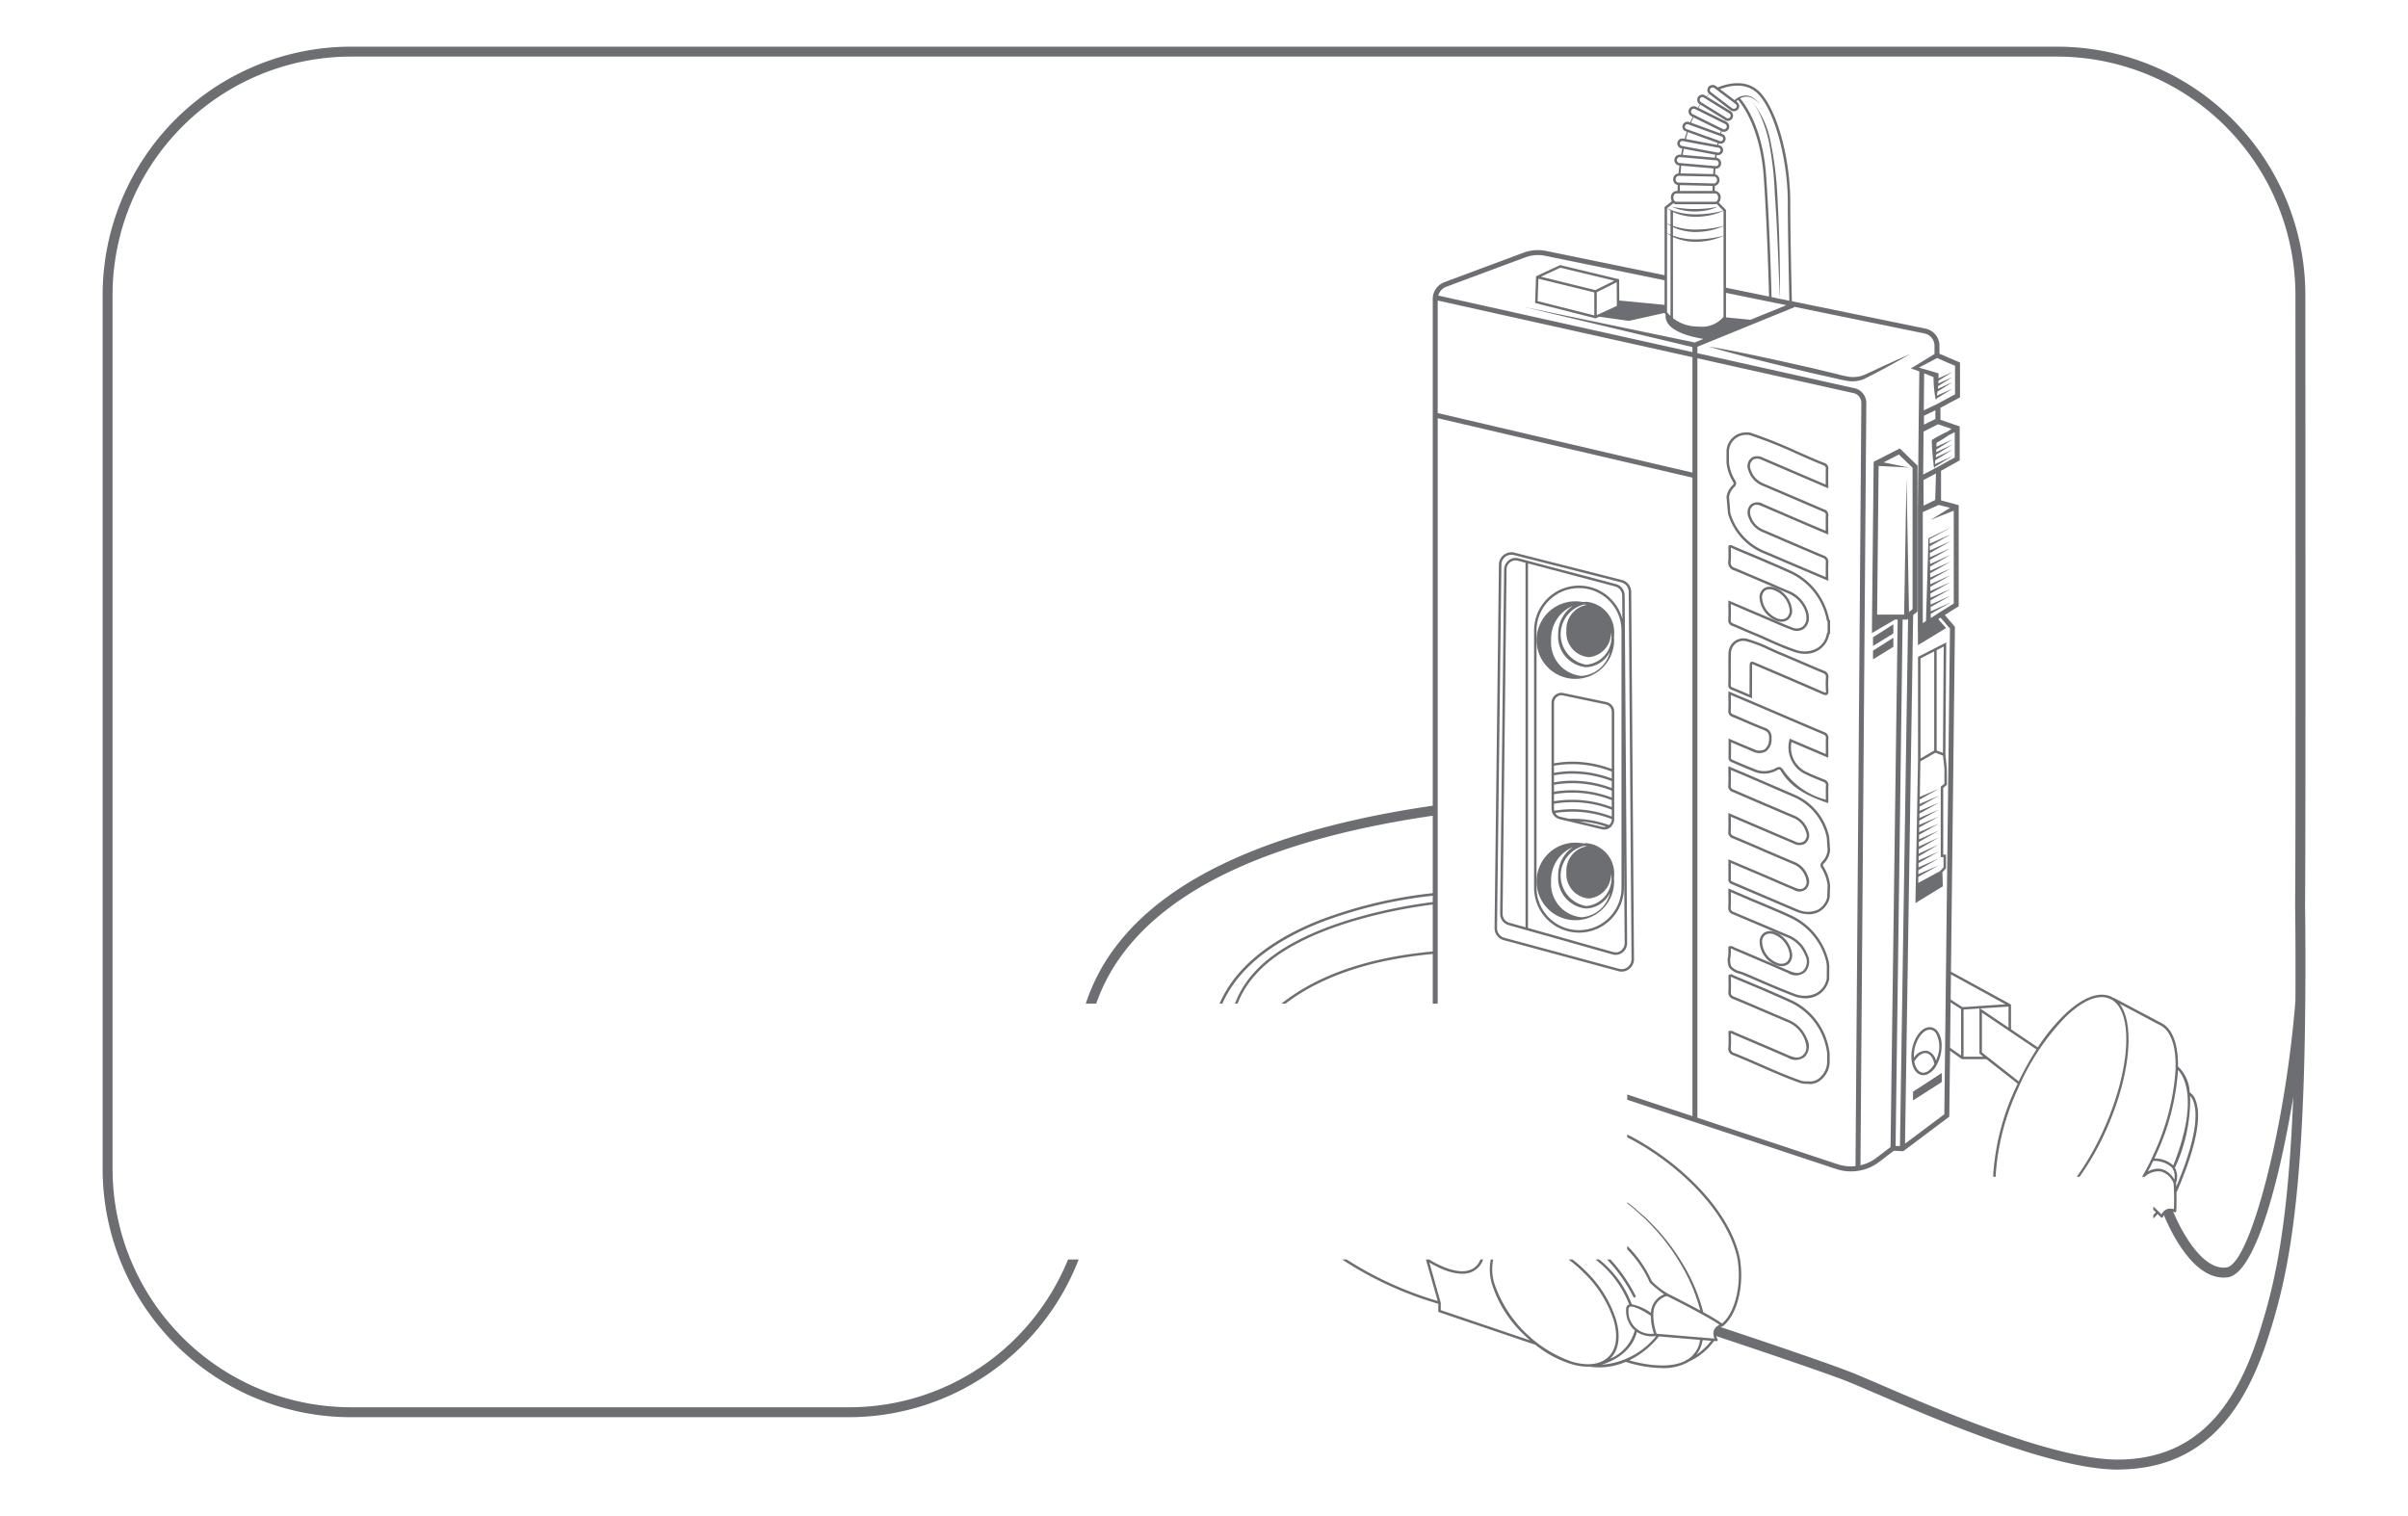 <svg id="Layer_1" data-name="Layer 1" xmlns="http://www.w3.org/2000/svg" viewBox="0 0 242.646 152.787"><title>goldies</title><path d="M170.776,21.313a6.268,6.268,0,0,0,1.186-.114,5.006,5.006,0,0,0,1.128-.363,11.251,11.251,0,0,1-2.313.227,9.44,9.44,0,0,1-1.157-.059c-.385-.041-.772-.09-1.158-.168A5.736,5.736,0,0,0,170.776,21.313Z" style="fill:#6d6e71"/><path d="M164.372,59.653a1.25,1.25,0,0,0-.95-1.21l-10.81-2.75a1.101,1.101,0,0,0-.31-.04,1.277,1.277,0,0,0-.77.26,1.246,1.246,0,0,0-.49.99l-.44,36.61a1.252,1.252,0,0,0,.93,1.23l11.53,3.12a1.222,1.222,0,0,0,1.1-.21,1.24,1.24,0,0,0,.49-1.01Zm-.36,37.8a.995.995,0,0,1-.88.17l-11.54-3.12a1.009,1.009,0,0,1-.74-.99l.44-36.61a.985.985,0,0,1,.39-.79,1.009,1.009,0,0,1,.62-.21,1.137,1.137,0,0,1,.25.03l10.81,2.75a.995.995,0,0,1,.76.97l.28,36.99A.995.995,0,0,1,164.012,97.453Z" style="fill:#6d6e71"/><path d="M163.712,60.013a1.182,1.182,0,0,0-.87-1.15l-9.83-2.6a.967.967,0,0,0-.29-.04,1.093,1.093,0,0,0-.69.24,1.194,1.194,0,0,0-.47.95l-.4,34.64a1.177,1.177,0,0,0,.85,1.17l10.49,2.96a1.054,1.054,0,0,0,.31.04,1.138,1.138,0,0,0,.68-.23,1.208,1.208,0,0,0,.47-.98Zm-9.99,33.43-1.64-.46a.932.932,0,0,1-.67-.93l.4-34.64a.915.915,0,0,1,.91-.94.834.834,0,0,1,.22.03l.78.21Zm9.62,2.35a.889.889,0,0,1-.77.15l-8.6-2.43v-36.74l8.8,2.33a.948.948,0,0,1,.69.92l.02,2.36a4.525,4.525,0,0,0-8.9,1.16v25.91a4.53,4.53,0,1,0,9.06,0v-3.96l.07,9.52A.976.976,0,0,1,163.342,95.793Zm.05-32.25v25.91a4.28,4.28,0,1,1-8.56,0v-25.91a4.28,4.28,0,1,1,8.56,0Z" style="fill:#6d6e71"/><path d="M162.652,88.253a3.085,3.085,0,0,0-2.82-3.29,1.965,1.965,0,0,0-.24.03,1.747,1.747,0,0,0-.24-.03,3.908,3.908,0,1,0,3.3,3.86,2.822,2.822,0,0,0-.02-.29A2.456,2.456,0,0,0,162.652,88.253Zm-3.3,4.18a3.371,3.371,0,0,1-3.05-3.61,3.581,3.581,0,0,1,2.19-3.45,3.395,3.395,0,0,0-1.48,2.88,3.095,3.095,0,0,0,2.82,3.3,2.769,2.769,0,0,0,2.4-1.58A3.152,3.152,0,0,1,159.352,92.433Zm.48-1.13a3.102,3.102,0,0,1-.24-6.06,3.144,3.144,0,0,1,.32.03,2.505,2.505,0,0,0-2.07,2.63,2.469,2.469,0,0,0,2.25,2.64,2.444,2.444,0,0,0,2.24-2.51,4.002,4.002,0,0,1,.05.51A2.782,2.782,0,0,1,159.832,91.303Z" style="fill:#6d6e71"/><path d="M162.652,63.933a3.085,3.085,0,0,0-2.82-3.29,1.965,1.965,0,0,0-.24.03,1.747,1.747,0,0,0-.24-.03,3.908,3.908,0,1,0,3.3,3.86,2.455,2.455,0,0,0-.02-.28A2.823,2.823,0,0,0,162.652,63.933Zm-3.3,4.18a3.371,3.371,0,0,1-3.05-3.61,3.59,3.59,0,0,1,2.19-3.45,3.395,3.395,0,0,0-1.48,2.88,3.095,3.095,0,0,0,2.82,3.3,2.769,2.769,0,0,0,2.4-1.58A3.152,3.152,0,0,1,159.352,68.113Zm.48-1.13a3.102,3.102,0,0,1-.24-6.06,3.144,3.144,0,0,1,.32.03,2.505,2.505,0,0,0-2.07,2.63,2.469,2.469,0,0,0,2.25,2.64,2.444,2.444,0,0,0,2.24-2.51,4.003,4.003,0,0,1,.05.51A2.782,2.782,0,0,1,159.832,66.983Z" style="fill:#6d6e71"/><path d="M162.662,71.733a1.007,1.007,0,0,0-.8-.99l-4.3-.9a.976.976,0,0,0-.84.19,1.02,1.02,0,0,0-.38.79v10.72a.721.721,0,0,0,.04.19h-.03l.05.14a1.064,1.064,0,0,0,.71.66l.14.04,4.15.99a1.067,1.067,0,0,0,.25.03.934.934,0,0,0,.6-.21h.01l.17-.14-.04-.02a.974.974,0,0,0,.27-.64Zm-.84,11.59h-.05a.807.807,0,0,1-.31,0l-1.6-.38-.69-.17a10.528,10.528,0,0,1,2.68.53C161.842,83.303,161.832,83.313,161.822,83.323Zm.59-.74a.771.771,0,0,1-.27.56,10.915,10.915,0,0,0-3.73-.64h-.36l-.88-.21a.753.753,0,0,1-.3-.17.558.558,0,0,1-.06-.08.255.255,0,0,1-.08-.12,12.228,12.228,0,0,1,1.68-.13,11.095,11.095,0,0,1,4,.75Zm0-.3a11.345,11.345,0,0,0-4-.74,12.473,12.473,0,0,0-1.79.15.801.801,0,0,1-.03-.15v-.55a10.923,10.923,0,0,1,5.82.6Zm0-.95a11.246,11.246,0,0,0-5.82-.59v-.71a10.923,10.923,0,0,1,5.82.6Zm0-.96a11.247,11.247,0,0,0-5.82-.59v-.7a10.904,10.904,0,0,1,1.82-.16,11.093,11.093,0,0,1,4,.75Zm0-.96a11.344,11.344,0,0,0-4-.74,9.939,9.939,0,0,0-1.82.17v-.72a10.904,10.904,0,0,1,1.82-.16,11.095,11.095,0,0,1,4,.75Zm0-.96a11.345,11.345,0,0,0-4-.74,9.939,9.939,0,0,0-1.82.17v-.72a10.897,10.897,0,0,1,1.82-.16,11.095,11.095,0,0,1,4,.75Zm0-.96a11.344,11.344,0,0,0-4-.74,9.932,9.932,0,0,0-1.82.17v-6.1a.754.754,0,0,1,.29-.59.707.707,0,0,1,.46-.17.776.776,0,0,1,.16.02l4.3.9a.769.769,0,0,1,.61.75Z" style="fill:#6d6e71"/><path d="M179.097,19.609a35.486,35.486,0,0,0-.66-5.22,9.152,9.152,0,0,0-2.3-4.64,6.702,6.702,0,0,1,1.37,2.18,13.404,13.404,0,0,1,.77,2.5,34.757,34.757,0,0,1,.57,5.2c.13,1.75.22,3.49.29,5.24l.21,5.24c.01-.59.01-1.18.01-1.77C179.357,25.429,179.247,22.519,179.097,19.609Z" style="fill:#6d6e71"/><path d="M185.052,38.153a11.835,11.835,0,0,0,1.337.263,3.196,3.196,0,0,0,1.393-.199c1.637-.802,3.156-1.659,4.712-2.54-.82.346-1.625.722-2.437,1.082-.8.36-1.621.786-2.402,1.095a3.2,3.2,0,0,1-1.23.131,11.837,11.837,0,0,1-1.27-.275l-2.589-.626c-3.466-.777-6.928-1.569-10.434-2.174,3.412,1.007,6.868,1.826,10.32,2.66Z" style="fill:#6d6e71"/><polygon points="190.787 62.916 188.737 64.217 188.737 65.094 190.787 63.834 190.787 62.916" style="fill:#6d6e71"/><polygon points="190.787 64.265 188.737 65.565 188.737 66.443 190.787 65.182 190.787 64.265" style="fill:#6d6e71"/><polygon points="192.769 110.89 195.665 109.041 195.665 108.124 192.769 110.012 192.769 110.89" style="fill:#6d6e71"/><path d="M195.312,104.023a1.042,1.042,0,0,0-.66-.49c-.81-.19-1.66.74-1.96,2.08a3.946,3.946,0,0,0-.06,1.32v.01l.01.04c.12.74.47,1.23.96,1.34a.68.68,0,0,0,.2.02,1.133,1.133,0,0,0,.36-.06,2.02,2.02,0,0,0,.99-.96l.02-.04a4.3,4.3,0,0,0,.39-1.04,4.166,4.166,0,0,0,.09-.85A2.485,2.485,0,0,0,195.312,104.023Zm-.58,3.47c-.04.04-.06.09-.1.13a1.449,1.449,0,0,1-.26.24c-.02.01-.04.04-.05.05a.967.967,0,0,1-.33.15.01.01,0,0,1-.01.01.696.696,0,0,1-.32.01.749.749,0,0,1-.27-.13.607.607,0,0,1-.08-.08c-.04-.05-.09-.09-.14-.15a.911.911,0,0,1-.07-.14c-.03-.07-.07-.12-.1-.2-.02-.05-.03-.11-.05-.17-.02-.07-.04-.15-.06-.23.36-.62.84-.94,1.25-.85.38.09.67.5.77,1.1A2.935,2.935,0,0,1,194.732,107.493Zm.59-1.31a4.924,4.924,0,0,1-.24.71,1.317,1.317,0,0,0-.88-1,1.386,1.386,0,0,0-1.34.7,3.607,3.607,0,0,1,.07-.92c.25-1.1.9-1.91,1.52-1.91a.614.614,0,0,1,.14.01.812.812,0,0,1,.51.38A2.847,2.847,0,0,1,195.322,106.183Z" style="fill:#6d6e71"/><path d="M195.812,79.393l.37-.3-.01-1.65-.14-1.39.08-11.11v-.2l-2.84,1.45v10.45l-.26,14.36,2.7-1.65.06-.04-.04-1.42.36-.39v-1.38h-.28Zm-.66-13.88.71-.36-.08,10.72-.63-.24Zm-1.63.83,1.38-.7v9.99l-1.38.8Zm2.32,20.03v1.03l-.36.39-2.19,1.18.01-.62,2.07-1.15-2.07.89.01-.42,2.06-1.17-2.05.9v-.43l2.05-1.17-2.04.9.01-.41,2.03-1.2-2.03.93.01-.45,2.02-1.18-2.02.91.01-.46,2.01-1.15-2,.89.01-.46,1.99-1.13-1.99.86.01-.47,1.98-1.1-1.98.84.01-.43,1.97-1.11-1.96.84v-.43l1.96-1.11-1.95.83.01-.43,1.94-1.1-1.94.83.01-.44,1.93-1.09-1.92.82.06-3.58,1.51-.87.77.29.14,1.31v1.52l-.37.3v7.1Z" style="fill:#6d6e71"/><path d="M184.412,85.673v-.01l-.09-1.33a5.991,5.991,0,0,0-3.6-4.3l-.32-.14c-1.09-.47-2.17-.94-3.26-1.41-.67-.29-1.34-.58-2.04-.87l-.94-.4v.73c.01.41.01.8-.01,1.18a.614.614,0,0,0,.46.69q1.71.735,3.42,1.47c.88.37,1.76.75,2.63,1.12a2.186,2.186,0,0,1,1.31,1.41.799.799,0,0,1-.25,1.01.926.926,0,0,1-.87-.04c-.64-.27-1.27-.54-1.9-.81l-4.79-2.05v.72c.01.4.01.77-.01,1.15a.628.628,0,0,0,.46.69q1.695.705,3.36,1.44c.9.38,1.8.77,2.7,1.15a2.126,2.126,0,0,1,1.27,1.32c.16.48.13.77-.1,1.01-.27.27-.58.21-.99.04-.49-.2-.98-.41-1.46-.62-.34-.15-.68-.3-1.02-.44-.94-.41-1.9-.81-2.86-1.22l-1.35-.57v.73c0,.43.01.85,0,1.27a.472.472,0,0,0,.33.5c.93.39,1.86.79,2.8,1.19,1.24.53,2.48,1.06,3.73,1.59a3.274,3.274,0,0,0,1.23.26,2.209,2.209,0,0,0,.99-.22,2.172,2.172,0,0,0,1.13-1.46l.04-1.25a4.516,4.516,0,0,0-.64-1.84c-.11-.16-.11-.24,0-.34A2.1,2.1,0,0,0,184.412,85.673Zm-.85,1.83a4.194,4.194,0,0,1,.6,1.71l-.04,1.2a1.917,1.917,0,0,1-.98,1.28,2.502,2.502,0,0,1-2.02-.05c-1.25-.53-2.49-1.06-3.73-1.59-.94-.4-1.87-.8-2.81-1.2-.14-.06-.18-.11-.17-.26.01-.41,0-.83,0-1.27v-.36l1,.43c.97.41,1.92.81,2.87,1.22.33.14.67.29,1.01.44.49.21.97.42,1.46.62a1.038,1.038,0,0,0,1.26-.09,1.143,1.143,0,0,0,.17-1.27,2.334,2.334,0,0,0-1.41-1.47c-.9-.38-1.8-.77-2.7-1.15q-1.68-.735-3.36-1.44c-.26-.11-.32-.2-.31-.45.02-.38.02-.76.01-1.16v-.34l4.44,1.9c.63.27,1.27.54,1.9.81a1.188,1.188,0,0,0,1.09.03,1.049,1.049,0,0,0,.37-1.31,2.465,2.465,0,0,0-1.45-1.56c-.88-.37-1.75-.75-2.63-1.12q-1.71-.735-3.42-1.47c-.26-.1-.32-.19-.31-.45.02-.39.02-.78.01-1.19v-.35l.59.25c.7.29,1.37.58,2.04.87,1.09.47,2.17.94,3.26,1.41l.32.14a5.741,5.741,0,0,1,3.45,4.11l.09,1.29a1.878,1.878,0,0,1-.56,1.18A.47.47,0,0,0,183.562,87.503Z" style="fill:#6d6e71"/><path d="M184.232,47.293a.567.567,0,0,0-.43-.65c-.91-.36-1.81-.76-2.69-1.15a46.072,46.072,0,0,0-4.82-1.92h-.34a1.965,1.965,0,0,0-1.98,1.9v1.13a4.427,4.427,0,0,0,.65,1.93c.11.18.07.26-.02.35a2.029,2.029,0,0,0-.62,1.15l-.01.01.15,1.71a6.179,6.179,0,0,0,3.62,4.02c.76.31,1.51.64,2.25.96l4.24,1.8v-.19c0-.17-.01-.35-.01-.51,0-.39,0-.76.01-1.12a.651.651,0,0,0-.46-.73c-1.32-.55-2.65-1.13-3.94-1.68-.71-.31-1.41-.61-2.12-.91a2.177,2.177,0,0,1-1.26-1.28c-.17-.49-.14-.8.1-1.05.27-.29.58-.23,1.03-.04.6.26,1.19.52,1.79.77.53.23,1.05.46,1.57.68.76.33,1.52.65,2.3.98l.99.42v-.19c0-.19-.01-.37-.01-.54,0-.41-.01-.8.01-1.19a.562.562,0,0,0-.42-.62q-1.68-.72-3.36-1.44c-.91-.39-1.83-.78-2.74-1.17a2.192,2.192,0,0,1-1.3-1.41.831.831,0,0,1,.27-1.01.973.973,0,0,1,.88.05l6.67,2.86v-.19c0-.19-.01-.37-.01-.54C184.222,48.063,184.222,47.683,184.232,47.293Zm-.26,1.19v.35l-6.31-2.71a1.218,1.218,0,0,0-1.09-.04,1.048,1.048,0,0,0-.4,1.3,2.441,2.441,0,0,0,1.44,1.57c.92.39,1.83.78,2.74,1.17q1.68.72,3.36,1.44c.23.09.28.17.27.38-.02.39-.01.78-.01,1.2v.35l-.63-.27c-.78-.33-1.54-.65-2.3-.98-.52-.22-1.05-.45-1.57-.68-.6-.25-1.19-.51-1.79-.77a1.093,1.093,0,0,0-1.31.09,1.189,1.189,0,0,0-.15,1.31,2.434,2.434,0,0,0,1.4,1.43c.7.3,1.4.6,2.11.91,1.29.55,2.62,1.13,3.94,1.68a.411.411,0,0,1,.31.49c-.01.37-.01.74-.01,1.13v.32l-3.88-1.65c-.75-.32-1.5-.65-2.25-.96a5.973,5.973,0,0,1-3.48-3.83l-.13-1.65a1.786,1.786,0,0,1,.54-1,.478.478,0,0,0,.07-.66,4.208,4.208,0,0,1-.62-1.81v-1.1a1.717,1.717,0,0,1,1.75-1.67h.26a46.107,46.107,0,0,1,4.78,1.89c.88.39,1.79.8,2.7,1.16.23.09.28.17.27.41C183.962,47.673,183.972,48.063,183.972,48.483Z" style="fill:#6d6e71"/><path d="M184.372,62.483a.27.27,0,0,0-.05-.04,6.821,6.821,0,0,0-4.01-4.99c-1.32-.6-2.68-1.17-4-1.73-.54-.22-1.09-.45-1.63-.69-.02,0-.04-.02-.06-.03a.42.42,0,0,0-.39-.04l-.07.04v.08c0,.15,0,.3.01.46,0,.33.01.68-.02,1.02a.794.794,0,0,0,.58.91c1.2.49,2.42,1.02,3.6,1.52.22.1.44.19.66.29q.6.255,1.2.51a3.067,3.067,0,0,1,1.68,1.71,1.897,1.897,0,0,1,.15.72,1.099,1.099,0,0,1-.41.95,1.064,1.064,0,0,1-.98.07c-.59-.22-1.19-.48-1.77-.73-.22-.1-.44-.19-.66-.29-.78-.33-1.56-.66-2.35-1l-1.69-.72v.74c.01.42.01.82-.01,1.22a.578.578,0,0,0,.43.62c.36.14.72.3,1.08.46.33.15.67.29,1.01.43.5.2,1,.43,1.49.65.88.39,1.78.79,2.71,1.1a3.469,3.469,0,0,0,1.03.17,2.543,2.543,0,0,0,1.31-.35,2.353,2.353,0,0,0,1.11-1.62h.01a.176.176,0,0,1,.05-.04l.03-.04v-1.32Zm-.21,1.25a.242.242,0,0,0-.08.13,2.106,2.106,0,0,1-1,1.47,2.593,2.593,0,0,1-2.13.15,27.507,27.507,0,0,1-2.69-1.09c-.49-.22-.99-.45-1.5-.65-.33-.14-.67-.28-1-.43-.36-.16-.72-.32-1.09-.47-.22-.08-.28-.16-.27-.37.02-.41.02-.81.01-1.23v-.37l1.34.58c.79.34,1.57.67,2.35,1,.22.1.44.19.66.29.58.25,1.18.51,1.79.73a1.27,1.27,0,0,0,1.21-.1,1.342,1.342,0,0,0,.51-1.15,2.14,2.14,0,0,0-.17-.81,3.322,3.322,0,0,0-1.81-1.85c-.63-.26-1.25-.53-1.86-.8-1.18-.5-2.4-1.03-3.61-1.53-.35-.14-.45-.29-.42-.65.03-.35.02-.7.02-1.05-.01-.12-.01-.23-.01-.35.02.01.05.02.09.04a.201.201,0,0,0,.08.04c.54.24,1.09.47,1.64.7,1.31.55,2.67,1.12,3.99,1.72a6.558,6.558,0,0,1,3.87,4.83.199.199,0,0,0,.08.12Z" style="fill:#6d6e71"/><path d="M184.312,97.163a2.366,2.366,0,0,0-.06-.37,6.886,6.886,0,0,0-3.86-4.59c-.9-.42-1.83-.8-2.72-1.18q-.645-.27-1.29-.54c-.46-.2-.92-.4-1.4-.6l-.82-.36v.75c.01.41.01.79-.01,1.18a.617.617,0,0,0,.44.67c1.17.49,2.33.99,3.5,1.48.22.1.45.19.67.29h.01c.13.06.26.11.39.17.33.14.65.28.98.41a3.121,3.121,0,0,1,1.74,1.77,1.306,1.306,0,0,1-.14,1.53c-.4.39-.86.31-1.47.05q-2.73-1.185-5.46-2.34c-.03-.01-.06-.03-.09-.04a.517.517,0,0,0-.48-.08l-.08.04v.5a4.317,4.317,0,0,1-.03.5,1.724,1.724,0,0,0,.12,1.12,1.914,1.914,0,0,0,1.05.6c.14.05.29.1.42.16.44.18.88.37,1.31.56,1.21.52,2.45,1.06,3.7,1.53a3.383,3.383,0,0,0,1.18.23,2.517,2.517,0,0,0,1.23-.3,2.367,2.367,0,0,0,1.18-1.65l.01-1.34A.771.771,0,0,1,184.312,97.163Zm-.24,1.46a2.093,2.093,0,0,1-1.05,1.46,2.698,2.698,0,0,1-2.2.06c-1.24-.47-2.49-1.01-3.69-1.53-.44-.19-.87-.38-1.31-.56-.14-.06-.29-.11-.44-.16a1.832,1.832,0,0,1-.92-.5,1.666,1.666,0,0,1-.08-.97,4.53,4.53,0,0,0,.03-.52v-.32a.446.446,0,0,1,.19.07.408.408,0,0,0,.11.06q2.73,1.155,5.46,2.34a1.442,1.442,0,0,0,1.74-.11,1.565,1.565,0,0,0,.2-1.79,3.332,3.332,0,0,0-1.88-1.91c-.68-.28-1.36-.58-2.04-.87-1.17-.49-2.34-.99-3.51-1.48a.377.377,0,0,1-.28-.43c.02-.39.02-.78.01-1.2v-.36l.47.2c.48.21.94.41,1.4.61l1.29.54c.89.38,1.82.76,2.71,1.18a6.605,6.605,0,0,1,3.73,4.43,3.042,3.042,0,0,1,.05.32c.01.06.01.11.02.15Z" style="fill:#6d6e71"/><path d="M184.332,105.923a6.747,6.747,0,0,0-4.01-5.22c-1.36-.62-2.76-1.21-4.11-1.78-.51-.21-1.01-.42-1.51-.64l-.06-.03a.369.369,0,0,0-.41-.02l-.06.04v.54c.01.38.01.77-.01,1.15a.65.65,0,0,0,.46.7c1.19.49,2.38,1,3.56,1.51.64.27,1.27.54,1.91.81a3.121,3.121,0,0,1,1.75,1.76c.28.72.24,1.18-.14,1.56-.39.38-.86.3-1.47.04q-2.7-1.17-5.42-2.32a.593.593,0,0,0-.08-.04.661.661,0,0,0-.46-.1l-.1.02v.11c0,.15,0,.31.01.46,0,.36.01.74-.02,1.1a.675.675,0,0,0,.5.77c.94.37,1.87.78,2.78,1.18,1.3.57,2.64,1.15,4.01,1.63a2.281,2.281,0,0,0,.59.07h.18a1.354,1.354,0,0,0,.2.02,1.739,1.739,0,0,0,1.2-.54,2.364,2.364,0,0,0,.74-1.9v-.31A1.826,1.826,0,0,0,184.332,105.923Zm-.22.56v.34a2.128,2.128,0,0,1-.66,1.7,1.435,1.435,0,0,1-1.2.45h-.21a2.026,2.026,0,0,1-.52-.06c-1.35-.47-2.69-1.05-3.98-1.62-.91-.4-1.85-.81-2.79-1.18a.446.446,0,0,1-.34-.52c.03-.38.02-.75.02-1.12-.01-.11-.01-.23-.01-.34a.621.621,0,0,1,.19.07.531.531,0,0,0,.11.05c1.8.77,3.61,1.54,5.41,2.32a1.491,1.491,0,0,0,1.75-.09,1.593,1.593,0,0,0,.19-1.83,3.392,3.392,0,0,0-1.89-1.9c-.63-.27-1.27-.54-1.9-.81-1.19-.51-2.37-1.02-3.56-1.51-.25-.11-.32-.21-.31-.46.02-.39.02-.78.01-1.16v-.39a.866.866,0,0,1,.1.05.594.594,0,0,0,.08.04c.5.22,1.01.43,1.51.64,1.35.57,2.75,1.16,4.1,1.78a6.527,6.527,0,0,1,3.88,5.04A1.722,1.722,0,0,1,184.112,106.483Z" style="fill:#6d6e71"/><path d="M183.832,78.553c-.5-.19-1.14-.45-1.79-.76a2.727,2.727,0,0,1-1.52-3.01l3.71,1.58v-.76c0-.42-.01-.81.01-1.19a.595.595,0,0,0-.42-.64c-1.69-.71-3.38-1.44-5.07-2.16l-2.1-.9c-.55-.23-1.1-.47-1.66-.7l-.83-.35v.75c.01.42.01.82-.01,1.22v.03a.571.571,0,0,0,.4.57c.41.17.82.34,1.23.52.62.27,1.26.54,1.89.79.47.18.61.38.59.85a1.324,1.324,0,0,1-.44,1.12,1.211,1.211,0,0,1-1.14-.04c-.52-.21-1.04-.43-1.58-.66l-.92-.39v.7c0,.42,0,.82-.01,1.22a.449.449,0,0,0,.32.46q.345.15.69.3c.47.2.96.41,1.45.6a2.632,2.632,0,0,0,2.4-.07c.27-.16.32-.12.48.15,1.01,1.61,2.55,2.4,4.56,3.1l.16.05v-.65c0-.37-.01-.73.01-1.08A.586.586,0,0,0,183.832,78.553Zm.15,1.73v.3a7.467,7.467,0,0,1-4.25-2.94c-.13-.19-.25-.35-.45-.35a.809.809,0,0,0-.38.13,2.395,2.395,0,0,1-2.18.04c-.48-.18-.97-.39-1.44-.59q-.345-.15-.69-.3c-.14-.06-.17-.1-.17-.22.01-.4.01-.81.01-1.23v-.33l.57.25c.54.23,1.06.45,1.58.67a1.432,1.432,0,0,0,1.37.01,1.524,1.524,0,0,0,.56-1.33.974.974,0,0,0-.75-1.08c-.63-.25-1.27-.52-1.88-.79-.41-.18-.82-.35-1.23-.53-.21-.08-.25-.15-.25-.35.02-.4.02-.81.01-1.24v-.37l.48.21c.56.23,1.11.47,1.66.7l2.11.9c1.68.72,3.37,1.45,5.06,2.16.22.1.28.18.27.4-.02.39-.01.78-.01,1.2v.38l-3.64-1.55-.03.15a2.973,2.973,0,0,0,1.63,3.44c.64.31,1.3.57,1.8.77a.331.331,0,0,1,.25.39C183.972,79.553,183.982,79.913,183.982,80.283Z" style="fill:#6d6e71"/><path d="M183.792,67.593c-.75-.31-1.49-.63-2.24-.95-.74-.32-1.49-.64-2.24-.95-.33-.14-.65-.29-.98-.44a15.109,15.109,0,0,0-2.21-.86,1.534,1.534,0,0,0-1.35.23,1.591,1.591,0,0,0-.6,1.28c-.02.59-.01,1.2-.01,1.78,0,.45,0,.9-.01,1.35a.438.438,0,0,0,.3.46c.48.2.96.4,1.48.62l.61.26.01-3.09a3.151,3.151,0,0,1,.01-.35,1.699,1.699,0,0,1,.32.12l1.6.68q2.595,1.11,5.17,2.23c.17.07.34.13.47.04s.13-.28.12-.46a8.56,8.56,0,0,1,0-1.24A.624.624,0,0,0,183.792,67.593Zm.2,1.97a.609.609,0,0,1-.01.23.544.544,0,0,1-.23-.06q-2.58-1.125-5.17-2.23l-1.6-.68c-.31-.13-.44-.19-.56-.11s-.12.23-.12.57l-.01,2.72-.27-.12c-.52-.22-.99-.42-1.47-.62-.12-.05-.15-.09-.15-.23.01-.45.01-.9.01-1.35,0-.58-.01-1.18.01-1.77a1.337,1.337,0,0,1,.5-1.09,1.173,1.173,0,0,1,.74-.24,1.494,1.494,0,0,1,.4.06,12.985,12.985,0,0,1,2.17.84c.33.15.65.3.98.44.75.31,1.5.63,2.24.95.75.32,1.49.64,2.24.95.25.11.32.21.3.46A9.117,9.117,0,0,0,183.992,69.563Z" style="fill:#6d6e71"/><path d="M179.162,94.063c-.13-.06-.26-.11-.39-.17h-.01a1.151,1.151,0,0,0-1.04.13,1.117,1.117,0,0,0-.41.92,2.614,2.614,0,0,0,1.78,2.35,1.498,1.498,0,0,0,.45.07,1.078,1.078,0,0,0,.67-.22,1.187,1.187,0,0,0,.37-1.06A2.857,2.857,0,0,0,179.162,94.063Zm.89,2.88a.93.93,0,0,1-.89.11,2.385,2.385,0,0,1-1.6-2.11.859.859,0,0,1,.31-.72.825.825,0,0,1,.48-.14,1.137,1.137,0,0,1,.35.05,2.57,2.57,0,0,1,1.63,1.98A.935.935,0,0,1,180.052,96.943Z" style="fill:#6d6e71"/><path d="M178.992,59.283a2.53,2.53,0,0,0-.36-.12,1.087,1.087,0,0,0-.95.18,1.107,1.107,0,0,0-.38.91,2.719,2.719,0,0,0,1.81,2.34,1.438,1.438,0,0,0,.4.06,1.063,1.063,0,0,0,.69-.23,1.147,1.147,0,0,0,.38-.98A2.721,2.721,0,0,0,178.992,59.283Zm1.05,2.95a.812.812,0,0,1-.52.17,1.474,1.474,0,0,1-.34-.05,2.475,2.475,0,0,1-1.63-2.1.904.904,0,0,1,.28-.72.773.773,0,0,1,.49-.15,1.221,1.221,0,0,1,.26.03,2.423,2.423,0,0,1,1.75,2.04A.927.927,0,0,1,180.042,62.233Z" style="fill:#6d6e71"/><path d="M164.812,130.573a16.121,16.121,0,0,0-2.53-3.65h-.34a15.763,15.763,0,0,1,2.64,3.76.152.152,0,0,0,.12.07.09.09,0,0,0,.05-.01A.129.129,0,0,0,164.812,130.573Zm0,0a16.121,16.121,0,0,0-2.53-3.65h-.34a15.763,15.763,0,0,1,2.64,3.76.152.152,0,0,0,.12.07.09.09,0,0,0,.05-.01A.129.129,0,0,0,164.812,130.573Zm0,0a16.121,16.121,0,0,0-2.53-3.65h-.34a15.763,15.763,0,0,1,2.64,3.76.152.152,0,0,0,.12.07.09.09,0,0,0,.05-.01A.129.129,0,0,0,164.812,130.573Zm0,0a16.121,16.121,0,0,0-2.53-3.65h-.34a15.763,15.763,0,0,1,2.64,3.76.152.152,0,0,0,.12.07.09.09,0,0,0,.05-.01A.129.129,0,0,0,164.812,130.573Zm0,0a16.121,16.121,0,0,0-2.53-3.65h-.34a15.763,15.763,0,0,1,2.64,3.76.152.152,0,0,0,.12.07.09.09,0,0,0,.05-.01A.129.129,0,0,0,164.812,130.573Zm0,0a16.121,16.121,0,0,0-2.53-3.65h-.34a15.763,15.763,0,0,1,2.64,3.76.152.152,0,0,0,.12.07.09.09,0,0,0,.05-.01A.129.129,0,0,0,164.812,130.573Zm67.46-39.49c.06-5.52.04-36.43.03-61.39a25.041,25.041,0,0,0-25.01-24.99h-171.94a25.039,25.039,0,0,0-25.01,25.01v88.08a25.041,25.041,0,0,0,25.01,25.02h50.17a24.85,24.85,0,0,0,23.17-15.89h-1.07a24.081,24.081,0,0,1-3.7,6.2,23.735,23.735,0,0,1-18.4,8.69h-50.17a24.045,24.045,0,0,1-24.01-24.02v-88.08a24.036,24.036,0,0,1,24.01-24.01h171.94a24.038,24.038,0,0,1,24.01,23.99c.01,24.96.03,55.87-.03,61.39.04,3.53.05,6.76.03,9.71a.487.487,0,0,1-.01.12v.05c-1.02,12.73-4.56,26.45-6.94,26.76-2.39.31-4.5-3.53-5.37-5.63.08.03.13.06.14.06a.127.127,0,0,0,.12,0,.115.115,0,0,0,.06-.11c0-.01.04-.89.01-1.93.02-.01.04-.01.05-.03,2.4-5.55,2.35-8.09,1.87-9.24a1.401,1.401,0,0,0-.58-.76,3.807,3.807,0,0,0-1.14-2.57.06.06,0,0,1-.04-.01c.03-2.35-.59-3.93-1.77-4.46l-4.72-2.5-.02.03a2.067,2.067,0,0,0-.25-.15c-1.25-.55-2.94.12-4.76,1.9a19.021,19.021,0,0,0-2.61,3.22l-2.71-1.83c0-.02.01-.03.01-.04v-2.38a.096.096,0,0,0-.06-.09v-.01l-5.99-3.28.4-34.65v-.1l-1.02-1.19,1.4-.88v-10.19l-1.78-.48v-2.98l1.88-1.05v-3.42l-1.94-.67v-1.21l1.97-1.05v-3.51l-2.07-.89v-.8a1.766,1.766,0,0,0-1.41-1.73l-13.46-2.76c-.03-1.05-.17-7.31-.16-9.86.01-4.44-1.27-9.21-2.97-11.1-1.41-1.57-3.5-.93-4.34-.58l-.02-.02-.16-.12a.557.557,0,0,0-.75.08.479.479,0,0,0-.11.38.444.444,0,0,0,.17.32c-.09.08-.17.17-.26.26l-.16-.1a.449.449,0,0,0-.39-.06.514.514,0,0,0-.32.24.529.529,0,0,0,.18.71l.03.02c-.08.11-.15.22-.22.33l-.17-.09a.53.53,0,0,0-.71.24.545.545,0,0,0,.25.72l.12.06a3.878,3.878,0,0,0-.25.55l-.12-.04a.502.502,0,0,0-.38.02.508.508,0,0,0-.26.28.483.483,0,0,0,.02.39.437.437,0,0,0,.28.25l.12.04c-.06.16-.11.33-.16.49-.02.08-.04.15-.06.23l-.15-.03a.503.503,0,0,0-.18.99l.09.02a6.173,6.173,0,0,0-.12.62l-.13-.01h-.02a.548.548,0,0,0-.06,1.09h.04c0,.03-.01.07-.01.1-.03.23-.06.47-.08.7h-.03a.595.595,0,0,0-.51.58.563.563,0,0,0,.46.59c-.01.2-.02.4-.02.6h-.13a.621.621,0,0,0-.54.67.842.842,0,0,0,.09.37l-.73.58v6.87l-11.95-2.45a4.155,4.155,0,0,0-2.26.18l-7.97,2.97a1.818,1.818,0,0,0-1.18,1.69v51.07c-16.05,2.33-26.87,7.21-32.18,14.52a19.473,19.473,0,0,0-2.78,5.42h1.05a18.618,18.618,0,0,1,2.54-4.83c5.14-7.07,15.68-11.81,31.37-14.1v7.8a45.911,45.911,0,0,0-11.36,2.71c-5.19,2.05-8.6,4.9-10.12,8.42h.28c1.84-4.14,6.12-6.68,9.93-8.18a45.433,45.433,0,0,1,11.27-2.69v.64c-2.08.25-13.3,1.83-18.01,7.11a9.814,9.814,0,0,0-1.92,3.12h.26a9.605,9.605,0,0,1,1.85-2.95c4.63-5.2,15.7-6.77,17.82-7.03v4.73c-7.59.69-12.32,2.92-15.24,5.25h.41c2.9-2.22,7.52-4.33,14.83-5v5h.5V95.993a.037.037,0,0,0,.01-.03.035.035,0,0,0-.01-.02v-5.83a.037.037,0,0,0,.01-.03c0-.01,0-.01-.01-.02v-47.92l25.67,5.99v64.34l-6.57-2.18v.53l21.05,6.98a4.789,4.789,0,0,0,1.49.24,4.689,4.689,0,0,0,2.87-.97l1.45-1.11.95.05,4.64-3.48.08-6.65,1.16.83a.185.185,0,0,0,.07.02h2.43l3.15,2.47c-.07.16-.15.32-.23.49a24.462,24.462,0,0,0-2.22,8.55c-.01.12-.01.23-.01.34h.25c0-.11,0-.22.01-.33a24.233,24.233,0,0,1,2.2-8.46,23.864,23.864,0,0,1,4.81-7.29c1.36-1.33,2.63-2.02,3.66-2.02a2.088,2.088,0,0,1,.83.17c2.4,1.07,2.15,6.91-.57,13.03a27.593,27.593,0,0,1-2.77,4.9h.28a27.28,27.28,0,0,0,2.72-4.8c2.4-5.4,2.87-10.61,1.31-12.64l4.01,2.13c1.14.51,1.72,2.13,1.63,4.57a23.756,23.756,0,0,1-2.2,8.45,22.715,22.715,0,0,1-1.09,2.15l-.09.14h.3l.04-.06a2.03,2.03,0,0,1,1.56-.47,1.944,1.944,0,0,1,1.28,1.18c.08,1.09.05,2.2.04,2.62a1.061,1.061,0,0,0-.19-.04.891.891,0,0,0-.48.03.988.988,0,0,0-.46.33,1.375,1.375,0,0,0-.13.2c-.25-.26-.54-.53-.82-.8v.35a1.881,1.881,0,0,1,.25.24,2.528,2.528,0,0,1-.25.27v.35a2.761,2.761,0,0,0,.43-.45l.34.34a.127.127,0,0,0,.09.04h.02a.122.122,0,0,0,.09-.08.949.949,0,0,1,.1-.17c.71,1.7,2.9,6.28,6.01,6.28.14,0,.28-.01.41-.02,2.73-.36,5.17-9.45,6.61-18.17-.54,13.65-1.99,19.36-3.57,24.2-2.71,8.27-7.1,12.19-13.83,12.33-6.36.14-17.99-4.88-24.26-7.58-1.42-.61-2.55-1.1-3.26-1.36-2.88-1.1-9.88-3.45-12.78-4.41a1.191,1.191,0,0,1,.2-.08.01.01,0,0,1,.01-.01.037.037,0,0,1,.03-.01c1.46-1.17,2.18-4.14,1.68-6.93-1.14-5.17-6.65-10.03-11.33-12.38v.29c4.6,2.32,9.96,7.09,11.09,12.14.47,2.66-.19,5.47-1.53,6.62a20.031,20.031,0,0,0-1.9-1.14,18.1,18.1,0,0,0-2.1-4.93,21.147,21.147,0,0,0-3.44-4.33c-.32-.34-.69-.62-1.03-.93a9.902,9.902,0,0,0-1.07-.87l-.02-.01v.11a10.438,10.438,0,0,1,1.02.85c.34.31.7.6,1.01.94a20.879,20.879,0,0,1,3.37,4.34,18.154,18.154,0,0,1,1.96,4.66c-1.49-.81-3.09-1.61-3.27-1.7a8.003,8.003,0,0,1-1.61-1.25,11.989,11.989,0,0,0-2.48-3.57v.36a11.318,11.318,0,0,1,2.26,3.32l.03.05a11.971,11.971,0,0,0,1.43,1.16,2.074,2.074,0,0,0-1.33,1.78v.09a5.003,5.003,0,0,0-1.93-.87,10.521,10.521,0,0,0-3.29-4.51h-.37a10.528,10.528,0,0,1,3.4,4.54.127.127,0,0,0-.06.01.458.458,0,0,0-.25.4,2.701,2.701,0,0,0,.72,2.06,1.568,1.568,0,0,0,.15.12,4.294,4.294,0,0,1-2.49,2.87l.03-.03c.86-.85,1.06-2.24.57-3.92a11.886,11.886,0,0,0-3.07-4.9,12.683,12.683,0,0,0-1.31-1.15h-.4a14.404,14.404,0,0,1,1.53,1.33,11.553,11.553,0,0,1,3.01,4.79c.46,1.58.28,2.89-.51,3.68-.78.78-2.09.96-3.68.5a12.713,12.713,0,0,1-7.8-7.8,4.746,4.746,0,0,1-.14-2.5h-.25a5.021,5.021,0,0,0,.15,2.57,11.875,11.875,0,0,0,3.08,4.9c.24.24.48.46.73.68l-9-3.05v-.74a.01.01,0,0,1-.01-.01v-.02l-1.14-4.03c.72.44,2.66,1.48,4.1,1.02a2.109,2.109,0,0,0,1.32-1.32h-.28a1.763,1.763,0,0,1-1.12,1.08c-1.42.46-3.5-.75-4.04-1.08h-.31a.037.037,0,0,0-.01.03v.02a.01.01,0,0,1,.01.01l1.17,4.12a35.418,35.418,0,0,1-9.17-4.18h-.46a35.852,35.852,0,0,0,9.69,4.46v.73a.113.113,0,0,0,.08.12l9.66,3.27h.03a10.93,10.93,0,0,0,3.64,1.96,5.834,5.834,0,0,0,1.68.26c.07,0,.13-.01.2-.01.01,0,.01.02.03.02a7.038,7.038,0,0,0,.9.06,6.772,6.772,0,0,0,2.68-.56c.01.01.02.02.03.02a12.591,12.591,0,0,0,3.63.61,5.122,5.122,0,0,0,2.67-.63.139.139,0,0,0,.04-.03,6.42,6.42,0,0,0,2.52-2.07l.24.02h.01a.11.11,0,0,0,.1-.06.105.105,0,0,0,0-.13,1.302,1.302,0,0,1-.13-.32c2.81.93,9.96,3.33,12.87,4.43.68.26,1.8.74,3.22,1.35,6.25,2.69,17.81,7.67,24.4,7.67.09,0,.18-.01.27-.01,7.21-.15,11.9-4.29,14.76-13.02,1.93-5.92,3.67-13.12,3.83-34.13v-.05l.01-.01h-.01Q232.337,96.418,232.272,91.083Zm-35.77-39.9-1.98,1.21,2.35-.93v9.36l-1.66,1.03.01.01-.66.41-.01-.42,2.03-1.15-2.03.9-.01-.43,2.04-1.16-2.04.91-.01-.43,2.05-1.16-2.05.9-.01-.42,2.06-1.17-2.06.91-.01-.42,2.07-1.18-2.07.92-.01-.42,2.08-1.18-2.08.92-.01-.42,2.09-1.19-2.09.93-.01-.42,2.1-1.19-2.1.93-.01-.42,2.11-1.2-2.11.94-.01-.42,2.12-1.21-2.12.94-.01-.41,2.13-1.21-2.13.94-.01-.46,2.24-1.22-2.33,1.13-.03.02v.03l-.25,8.3-.32.21v-11.19l1.61-.72Zm-2.68-2.81,1.26-.66-.08,2.67-1.17.57Zm3.15-2.27-1.75.97-.3.16c.01-.06.01-.11.02-.17l1.82-1.12-1.78.83c.01-.13.03-.27.04-.4l1.74-1.07-1.7.79a2.45,2.45,0,0,0,.02-.27l1.68-1.04-1.66.78a2.172,2.172,0,0,1,.01-.26l1.65-1.03-1.64.75c.01-.13.02-.27.02-.41a10.825,10.825,0,0,0,1.03-.62c.05-.04.11-.08.16-.12l.64-.32Zm-.32-2.88-.5.32c-.07.03-.13.06-.19.08-.4.2-.8.41-1.17.64l-.13.08v.13a20.824,20.824,0,0,0,.19,2.36l-.04.02.05.1a2.52,2.52,0,0,0,.04.29l-1.11.58.04-4.33,1.46-.74Zm-2.78-.43v-.9l1.15-.55v.88Zm1.32-6.71,1.81.78v2.88l-1.83.98-1.32.63.04-3.73.94.37c0,.35.02.7.05,1.06a8.776,8.776,0,0,0,.18,1.22h.05a.342.342,0,0,0,.01-.1l1.64-1.02-1.59.72c.02-.13.04-.27.06-.41l1.53-.96-1.49.68a.584.584,0,0,1,.02-.13.756.756,0,0,1,.01-.15l1.46-.91-1.44.65c0-.09.01-.18.01-.28l1.43-.89-1.43.65c.01-.1.01-.2.01-.3l-.01-.2-.16-.05-1.81-.53Zm-17.94-26.52c1.63,1.82,2.91,6.62,2.9,10.93-.01,2.5.13,8.6.15,9.81l-.95-.19-.84-.18c-.02-1.02-.19-7.17-.54-12.16-.35-5.1-2.29-7.47-2.63-7.85a1.247,1.247,0,0,1,.63-.18.975.975,0,0,1,.17.01h.01a1.423,1.423,0,0,1,.58.22,2.9,2.9,0,0,1,.62.54,2.752,2.752,0,0,0-.59-.59,1.473,1.473,0,0,0-.79-.3,1.68,1.68,0,0,0-1.18.47l-1.47-1.11C174.182,8.653,176.012,8.183,177.252,9.563Zm-6.46,14.56a7.491,7.491,0,0,1-1.5-.17c-.24-.06-.48-.12-.71-.2v-.86a5.732,5.732,0,0,0,2.2.49,8.075,8.075,0,0,0,1.55-.16,7.789,7.789,0,0,0,1.34-.44v.97A11.378,11.378,0,0,1,170.792,24.123Zm2.88-.35v8.16a2.867,2.867,0,0,1-2.48.98,1.618,1.618,0,0,1-.22-.01,4.033,4.033,0,0,1-2.39-.84v-8.18a5.732,5.732,0,0,0,2.2.49,8.07,8.07,0,0,0,1.55-.16A7.784,7.784,0,0,0,173.672,23.773Zm-2.88-.64a6.832,6.832,0,0,1-1.5-.17c-.24-.06-.48-.12-.71-.2v-1.4a5.734,5.734,0,0,0,2.2.49,8.069,8.069,0,0,0,1.55-.16,7.784,7.784,0,0,0,1.34-.44v1.51A11.378,11.378,0,0,1,170.792,23.133Zm2.05-3.89h-.04c-.01-.17-.01-.34-.01-.51a.607.607,0,0,0,.03-1.18c.01-.19.02-.37.03-.56h.07a.524.524,0,0,0,.51-.5.546.546,0,0,0-.46-.59h-.02c.01-.1.03-.2.04-.29l.04.01c.03,0,.06.01.09.01a.515.515,0,0,0,.5-.41.504.504,0,0,0-.4-.59l-.07-.01a1.168,1.168,0,0,1,.04-.18l.02.01a.467.467,0,0,0,.17.03.51.51,0,0,0,.47-.33.481.481,0,0,0-.02-.39.437.437,0,0,0-.28-.25l-.13-.05a1.545,1.545,0,0,1,.07-.23.594.594,0,0,0,.23.05.528.528,0,0,0,.48-.3.545.545,0,0,0-.25-.72l-.11-.05a.419.419,0,0,1,.04-.1.399.399,0,0,0,.24.07.509.509,0,0,0,.44-.26.532.532,0,0,0-.18-.72l-.03-.02-.02-.01.05-.07a.01.01,0,0,1,.01.01.604.604,0,0,0,.32.1.538.538,0,0,0,.42-.19.526.526,0,0,0,.12-.38.545.545,0,0,0-.2-.35l-.05-.04-.04-.03a1.29,1.29,0,0,1,.17-.16c.18.2,2.23,2.57,2.59,7.72.35,4.91.51,10.94.54,12.1l-4.34-.89v-7.84l-.73-.74a.703.703,0,0,0,.19-.5A.621.621,0,0,0,172.842,19.243Zm1.08,10.27,6.08,1.24-3.61,1.47-2.47-.24Zm-1.56-20.6a.286.286,0,0,1,.22-.1.3.3,0,0,1,.18.06l.07.05.02.02.2.15,1.55,1.17.19.15.05.03v.01l.06.04a.325.325,0,0,1,.1.18.27.27,0,0,1-.06.19.318.318,0,0,1-.41.04h-.01l-.01-.01-2.09-1.59-.02-.02a.265.265,0,0,1-.11-.18A.299.299,0,0,1,172.362,8.913Zm-.12.56.01.01,2.12,1.61a.427.427,0,0,0-.05.07l-2.33-1.43A3.078,3.078,0,0,1,172.242,9.473Zm-.93.44a.276.276,0,0,1,.16-.12.148.148,0,0,1,.07-.01.22.22,0,0,1,.13.04l.13.08.03.02,2.36,1.46.03.02.03.02a.271.271,0,0,1-.27.47l-.04-.03-2.46-1.52-.03-.02-.05-.03A.276.276,0,0,1,171.312,9.913Zm.04.64,2.49,1.54a.405.405,0,0,0-.05.09l-2.65-1.31A3.525,3.525,0,0,1,171.352,10.553Zm-.79.95a.296.296,0,0,1-.13-.39.285.285,0,0,1,.25-.16.266.266,0,0,1,.12.03l.15.08.07.03,2.67,1.33.05.02.1.05a.284.284,0,0,1,.13.38.276.276,0,0,1-.37.13l-.04-.02-.07-.03-2.74-1.36-.08-.04Zm.08.32,2.77,1.37c-.03.08-.05.16-.08.24l-2.93-1.07C170.482,12.183,170.552,12.003,170.642,11.823Zm-.7,1.18a.254.254,0,0,1-.14-.13.251.251,0,0,1-.01-.19.279.279,0,0,1,.24-.17.189.189,0,0,1,.08.02l.12.04.09.03,2.94,1.07.09.03.12.04a.254.254,0,0,1,.14.13.248.248,0,0,1-.31.34l-.06-.02-.1-.04-2.99-1.07-.09-.04Zm0,.79c.04-.16.09-.32.14-.48l3,1.09a1.415,1.415,0,0,0-.04.2l-3.15-.59A1.75,1.75,0,0,1,169.942,13.793Zm-.47.91a.257.257,0,0,1-.2-.29.265.265,0,0,1,.25-.21c.01,0,.03.01.04.01l.13.02.14.03,3.15.59.12.02.07.01a.242.242,0,0,1,.2.29.246.246,0,0,1-.29.2l-.05-.01-.13-.02-3.18-.59-.15-.03Zm3.38.89c-.02.1-.04.2-.05.3l-3.24-.29c.03-.2.07-.41.11-.61Zm-3.64.83a.298.298,0,0,1,.04-.59l.1.01.17.01,3.25.29.16.01h.01a.291.291,0,0,1,.24.32.274.274,0,0,1-.26.27v.12l-.01-.12h-.04l-.17-.02-3.26-.28-.17-.02Zm3.46.55c-.02.19-.03.38-.04.57l-3.29-.07c.02-.23.04-.45.06-.68,0-.03.01-.07.01-.1Zm-3.82,1.08a.338.338,0,0,1,.27-.33h.2l3.29.07h.15a.09.09,0,0,1,.05.01.368.368,0,0,1-.01.67.06.06,0,0,1-.04.01h-.18l-3.29-.08h-.18a.06.06,0,0,1-.04-.01A.31.31,0,0,1,168.852,18.053Zm3.72.68c-.01.17-.01.34-.01.51h-3.29c0-.2,0-.39.01-.59Zm-3.66.76h3.93c.16,0,.29.2.29.42a.459.459,0,0,1-.11.32.212.212,0,0,1-.18.1h-3.93a.188.188,0,0,1-.08-.02.357.357,0,0,1-.17-.19.463.463,0,0,1-.04-.21C168.622,19.693,168.752,19.493,168.912,19.493Zm-.29.99a.534.534,0,0,0,.29.1h3.93a.402.402,0,0,0,.15-.03l.66.68a11.33,11.33,0,0,1-2.7.37h-.16a7.491,7.491,0,0,1-1.5-.17c-.24-.06-.48-.12-.71-.2v-.02h-.05a5.324,5.324,0,0,1-.55-.23Zm-.64.52a4.132,4.132,0,0,0,.35.22v1.44c-.12-.05-.24-.1-.35-.15Zm0,1.53a4.132,4.132,0,0,0,.35.22v.9c-.12-.05-.24-.1-.35-.15Zm0,.99a4.132,4.132,0,0,0,.35.22v8.1a3.813,3.813,0,0,1-.35-.38Zm2.56,24.1-25.67-6v-11.34l25.67,5.71Zm0-12.65v.51l-25.61-5.7a1.312,1.312,0,0,1,.79-.88l7.98-2.97a3.613,3.613,0,0,1,1.98-.16l12.05,2.47v2.48l-4.56-.44-.02-2.14-5.9-1.42-.04-.01-2.43,1.13-.09,2.69,6.1,1.55.35-.17,3,.42,3.59-.8.02.03c.01.01.03.05.08.11v.01l.01.01c-.18,1.62,2.49,2.25,3.81,2.46l-.88.36-17.24-3.59Zm-15.27-7.09,1.96-.91,5.44,1.31-1.91.95Zm5.38,1.58v2.32l-5.71-1.44.08-2.26Zm.25-.02,2.01-1,.01,2.38-2.02.93Zm24.28,87.88-14.14-4.69v-76.53l15.73,3.51a1.016,1.016,0,0,1,.79.99l-.59,76.91A4.225,4.225,0,0,1,185.182,117.323Zm6.27-1.83-.44-.02.71-53.04h.48l.07-.06Zm-1.65-68.9,1.54-.79,1.38,1.33v14.25l-.36.29-.25-13.55-.24,13.81h-2.72l.15-14.98,3.05.16Zm6.12,65.69-3.96,2.97.82-53.28.44-.35V46.923l-1.78-1.73-2.64,1.34-.16,15.4-.01,1.33v.53l2.32-1.36h.27l-.72,53.16-1.42,1.08a4.096,4.096,0,0,1-1.61.75l.59-76.82a1.519,1.519,0,0,0-1.18-1.48l-15.84-3.53v-.65l9.76-3.98-.02-.05,13.14,2.69a1.274,1.274,0,0,1,1.01,1.24v.83l-2.07,1.27-.05.04-.25.12.03.01-.03.02.33.11.07.02.44.17-.07,5.9-.08,7.94v12.43l.01-.01v1.32l2.84-1.72-.79-.9.23-.15.95,1.1Zm1.69-5.92-1.11-.78.05-4.57,1.06.67Zm-1.05-5.64.03-2.53,5.49,3.01-4.32.29Zm5.83.71v2.12l-2.86-1.93Zm-4.53,5.05v-4.75l1.6-.11v4.55l.38.31Zm5.56,2.49-3.71-2.92v-4.01l5.5,3.71A28.942,28.942,0,0,0,203.422,108.973Zm17.27,1.46c.46.49,1.44,2.44-1.4,9.15,0-.13-.01-.25-.02-.38a1.878,1.878,0,0,0-.14-1.57c.03-.01.06-.02.07-.04A16.323,16.323,0,0,0,220.692,110.433Zm-3.44,5.96a24.037,24.037,0,0,0,2.22-8.54v-.03c.48.49,2.2,2.88-.48,9.62a2.75,2.75,0,0,0-1.91-.7A3.78,3.78,0,0,0,217.252,116.393Zm.54,1.41a1.963,1.963,0,0,0-1.36.26c.18-.35.36-.7.54-1.07a2.594,2.594,0,0,1,1.89.67,1.471,1.471,0,0,1,.23,1.2A2.052,2.052,0,0,0,217.792,117.803Zm-53.68,14.09a.22.22,0,0,1,.11-.2c.36-.16,1.47.45,2.13.9a5.518,5.518,0,0,0,.31,1.8,2.251,2.251,0,0,1-2.55-2.5Zm-2.74,5.63c.55-.15,3-.98,3.57-3.3a2.781,2.781,0,0,0,1.59.44c.1,0,.2-.01.3-.02l.04.01A7.773,7.773,0,0,1,161.372,137.523Zm8.71-.54a1.413,1.413,0,0,1-.18.08.09.09,0,0,0-.06.06c-1.85.96-4.84.21-5.67-.04a8.577,8.577,0,0,0,2.99-2.41l4.15.35A2.771,2.771,0,0,1,170.082,136.983Zm.86-.46a3.364,3.364,0,0,0,.63-1.48l.86.07A7.125,7.125,0,0,1,170.942,136.523Zm2.12-2.9a.854.854,0,0,0-.35.43.866.866,0,0,0-.04.5,1.053,1.053,0,0,0,.09.34l-5.83-.49a5.765,5.765,0,0,1-.33-1.79v-.12a2.258,2.258,0,0,1,.01-.26,1.81,1.81,0,0,1,1.36-1.63c.28.14,1.97.98,3.45,1.8l.23.12c.64.36,1.23.7,1.62.97A1.07,1.07,0,0,0,173.062,133.623Zm-8.36-2.87a.09.09,0,0,0,.05-.01.129.129,0,0,0,.06-.17,16.121,16.121,0,0,0-2.53-3.65h-.34a15.763,15.763,0,0,1,2.64,3.76A.152.152,0,0,0,164.702,130.753Zm.11-.18a16.121,16.121,0,0,0-2.53-3.65h-.34a15.763,15.763,0,0,1,2.64,3.76.152.152,0,0,0,.12.07.09.09,0,0,0,.05-.01A.129.129,0,0,0,164.812,130.573Zm0,0a16.121,16.121,0,0,0-2.53-3.65h-.34a15.763,15.763,0,0,1,2.64,3.76.152.152,0,0,0,.12.07.09.09,0,0,0,.05-.01A.129.129,0,0,0,164.812,130.573Zm0,0a16.121,16.121,0,0,0-2.53-3.65h-.34a15.763,15.763,0,0,1,2.64,3.76.152.152,0,0,0,.12.07.09.09,0,0,0,.05-.01A.129.129,0,0,0,164.812,130.573Zm0,0a16.121,16.121,0,0,0-2.53-3.65h-.34a15.763,15.763,0,0,1,2.64,3.76.152.152,0,0,0,.12.07.09.09,0,0,0,.05-.01A.129.129,0,0,0,164.812,130.573Zm0,0a16.121,16.121,0,0,0-2.53-3.65h-.34a15.763,15.763,0,0,1,2.64,3.76.152.152,0,0,0,.12.07.09.09,0,0,0,.05-.01A.129.129,0,0,0,164.812,130.573Zm0,0a16.121,16.121,0,0,0-2.53-3.65h-.34a15.763,15.763,0,0,1,2.64,3.76.152.152,0,0,0,.12.07.09.09,0,0,0,.05-.01A.129.129,0,0,0,164.812,130.573Z" style="fill:#6d6e71"/></svg>